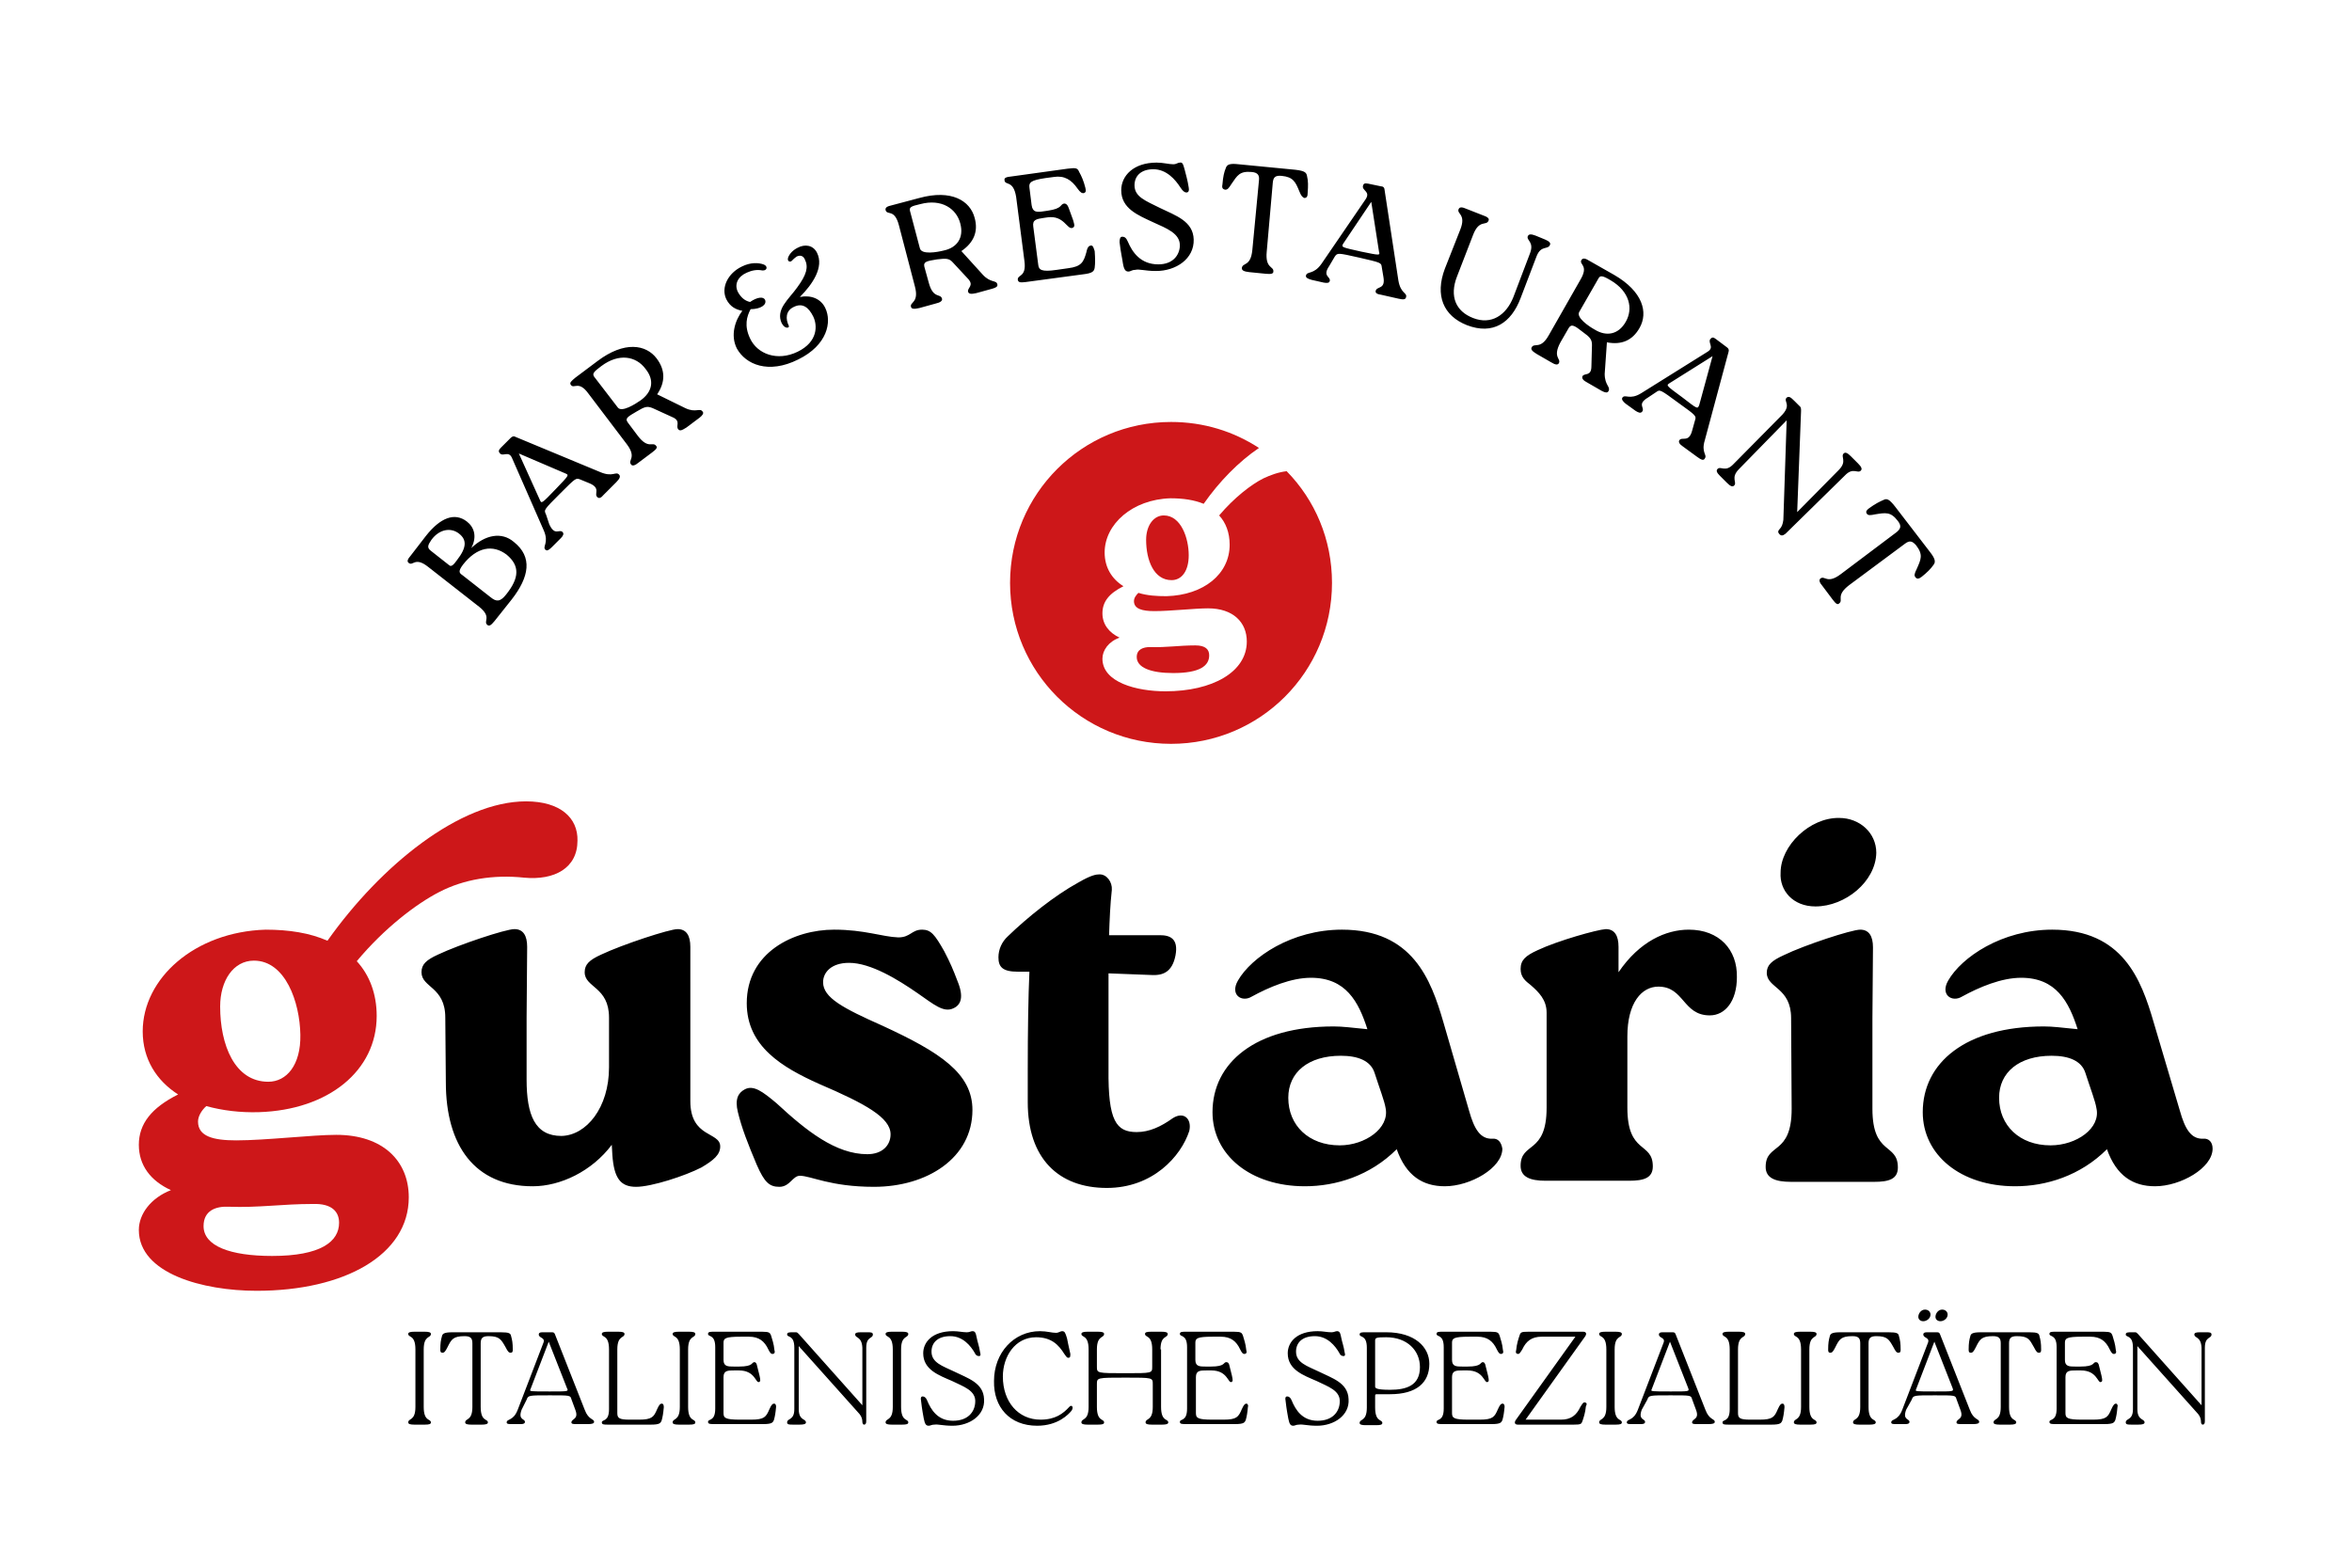 <?xml version="1.0" encoding="utf-8"?> <!-- Generator: Adobe Illustrator 28.0.0, SVG Export Plug-In . SVG Version: 6.00 Build 0) --> <svg xmlns="http://www.w3.org/2000/svg" xmlns:xlink="http://www.w3.org/1999/xlink" version="1.1" id="Ebene_1" x="0px" y="0px" viewBox="0 0 425.2 283.5" style="enable-background:new 0 0 425.2 283.5;" xml:space="preserve"> <style type="text/css"> .st0{fill:#CD1719;} </style> <path d="M344.4,98.3c0.8-0.6,1.3-0.5,2,0.3c1.3,1.7,0.9,2.5,0.1,4.3c-0.4,0.8-0.5,1.2-0.2,1.5c0.3,0.4,0.7,0.2,1.1-0.1 c1-0.8,1.6-1.4,2.1-2.1c0.4-0.5,0.5-1-0.6-2.4l-6.3-8.2c-1.1-1.4-1.5-1.5-2.1-1.2c-0.7,0.3-1.5,0.7-2.6,1.5c-0.4,0.3-0.7,0.6-0.4,1 c0.2,0.3,0.6,0.3,1.5,0.1c1.9-0.3,2.8-0.5,4.1,1.2c0.7,0.9,0.5,1.4-0.2,2l-10.1,7.6c-2.5,1.9-2.9,0.2-3.7,0.8 c-0.3,0.3-0.2,0.7,0.4,1.4l1.8,2.4c0.6,0.8,0.9,1,1.2,0.7c0.8-0.6-0.7-1.4,1.8-3.3L344.4,98.3z M334.6,82.5c-0.6-0.6-1-0.8-1.3-0.5 c-0.6,0.6,0.7,1.4-0.9,3l-7.5,7.6l0.7-18.3c0-0.4,0-0.7-0.3-0.9l-0.9-0.9c-0.7-0.7-1-0.9-1.4-0.6c-0.7,0.7,1.1,1.3-1.1,3.4l-8.5,8.6 c-1.5,1.6-2.3,0.3-2.9,0.9c-0.3,0.3-0.1,0.7,0.4,1.2l1.3,1.3c0.6,0.6,1,0.8,1.3,0.5c0.6-0.6-0.7-1.4,0.9-3l8.6-8.8l-0.6,18 c-0.1,0.8-0.3,1.3-0.7,1.7c-0.3,0.3-0.3,0.6,0,0.9c0.3,0.3,0.6,0.3,1.1-0.1L333.5,86c1.5-1.6,2.3-0.3,2.9-0.9 c0.3-0.3,0.1-0.7-0.5-1.3L334.6,82.5z M304.2,71.9c-3-2.2-3-2.2-2.4-2.6l7.8-4.9l-2.4,8.8C306.9,74,306.9,74,304.2,71.9 M299.4,70.9 c0.7-0.5,0.7-0.5,4.1,2c3.2,2.3,3.2,2.3,2.9,3.2l-0.5,1.8c-0.6,2.2-1.8,1-2.3,1.7c-0.2,0.3,0,0.7,0.6,1.1l2.6,1.9 c0.8,0.6,1.2,0.7,1.4,0.3c0.5-0.7-0.7-1,0-3.3l4.3-16c0.1-0.3,0-0.6-0.3-0.8l-2-1.5c-0.5-0.4-0.7-0.3-1,0c-0.5,0.7,0.8,1.5-0.5,2.3 l-12,7.5c-2.1,1.3-2.9,0.1-3.4,0.8c-0.2,0.3,0.1,0.7,0.6,1.1l1.8,1.3c0.5,0.3,0.9,0.5,1.2,0.1c0.5-0.7-1-1.3,1-2.5L299.4,70.9z M288.3,59.6c-1.1-0.6-3.4-2.2-2.8-3.2l3.5-6.1c0.3-0.5,0.7-0.5,2.2,0.4c3.4,2,4.1,5.1,2.7,7.5C292.6,60.5,290.4,60.9,288.3,59.6 M290.5,61.9c2.6,0.5,4.6-0.3,5.9-2.6c1.6-2.8,0.6-6.6-4.6-9.6l-4.4-2.5c-0.8-0.5-1.2-0.6-1.5-0.2c-0.5,0.9,1.4,0.9-0.2,3.6l-5.7,10 c-1.5,2.7-2.6,1.3-3.1,2.2c-0.2,0.4,0.1,0.7,0.9,1.2l2.6,1.5c0.8,0.5,1.2,0.5,1.4,0.2c0.5-0.9-1.2-1,0.3-3.8l1.5-2.6 c0.5-0.8,1.1-0.4,2.5,0.7c1.4,1,1.7,1.4,1.7,2.4l-0.1,3.8c0,1.9-1.2,1.2-1.6,1.8c-0.2,0.4,0.1,0.8,0.9,1.2l2.6,1.5 c0.6,0.3,1,0.4,1.2,0c0.4-0.8-0.7-1-0.7-3.1L290.5,61.9z M265.2,58.8c4.7,1.8,8-0.4,9.7-4.9l2.9-7.6c0.8-2,2-1.1,2.4-2 c0.2-0.4-0.2-0.7-0.9-1l-1.7-0.7c-0.8-0.3-1.2-0.3-1.4,0.1c-0.3,0.8,1.2,1,0.4,3.1l-3,7.9c-1.3,3.3-4,5.1-7.3,3.8 c-3.1-1.2-4.3-3.9-2.9-7.5l2.9-7.5c1.1-2.9,2.4-1.6,2.8-2.6c0.2-0.4-0.2-0.7-1.1-1l-2.8-1.1c-0.9-0.4-1.3-0.4-1.5,0 c-0.4,0.9,1.4,0.9,0.3,3.7l-2.8,7.1C259.4,53.4,260.9,57.1,265.2,58.8 M246.1,45.5c-3.6-0.8-3.6-0.8-3.3-1.4l5.1-7.6l1.4,9 C249.5,46.2,249.5,46.2,246.1,45.5 M241.3,46.4c0.5-0.7,0.5-0.7,4.5,0.2c3.9,0.9,3.9,0.9,4,1.7l0.3,1.8c0.4,2.3-1.2,1.6-1.4,2.5 c-0.1,0.4,0.3,0.6,1,0.7l3.1,0.7c0.9,0.2,1.3,0.2,1.4-0.3c0.2-0.8-1-0.6-1.4-3l-2.5-16.4c0-0.3-0.2-0.6-0.6-0.6l-2.4-0.5 c-0.6-0.1-0.8,0-0.9,0.4c-0.2,0.9,1.4,1,0.5,2.4l-8,11.7c-1.4,2-2.6,1.3-2.8,2.1c-0.1,0.4,0.3,0.6,1,0.8l2.2,0.5 c0.6,0.1,1,0.1,1.1-0.3c0.2-0.8-1.4-0.8-0.1-2.7L241.3,46.4z M230.1,33c0.1-1,0.5-1.3,1.6-1.2c2.1,0.2,2.5,1.1,3.2,2.8 c0.3,0.8,0.6,1.1,0.9,1.2c0.5,0,0.6-0.4,0.6-0.9c0.1-1.3,0.1-2.2-0.1-3c-0.1-0.7-0.4-1-2.1-1.2l-10.3-1c-1.7-0.2-2.1,0.1-2.3,0.7 c-0.3,0.7-0.5,1.6-0.6,2.9c-0.1,0.5-0.1,0.9,0.5,1c0.4,0,0.6-0.2,1.1-1c1.1-1.6,1.5-2.4,3.7-2.2c1.1,0.1,1.4,0.6,1.3,1.5l-1.2,12.6 c-0.3,3.1-1.8,2.2-1.9,3.3c0,0.4,0.4,0.6,1.3,0.7l3,0.3c1,0.1,1.4,0,1.4-0.4c0.1-1-1.5-0.5-1.2-3.6L230.1,33z M209,49 c3.6,0,6.9-2.2,6.8-5.7c-0.1-3.3-3.2-4.3-6.1-5.7c-2.6-1.3-4.6-2-4.6-4.1c0-1.7,1.2-2.9,3.4-2.9c2.4,0,4,1.9,4.9,3.3 c0.4,0.6,0.7,0.9,1.1,0.9c0.4,0,0.5-0.4,0.4-0.9c-0.2-1.3-0.5-2.3-0.7-3.1c-0.3-1.1-0.4-1.5-0.9-1.4c-0.4,0-0.6,0.3-1.2,0.3 c-0.8,0-1.8-0.3-3-0.3c-4.2,0-6.4,2.4-6.4,5c0,3.3,3,4.5,5.8,5.8c2.4,1.1,4.9,2,4.8,4.3c-0.1,1.7-1.3,3.3-3.9,3.3 c-3.2,0-4.7-2.2-5.5-4.1c-0.3-0.7-0.6-0.9-1-0.9c-0.4,0-0.5,0.4-0.5,1c0.2,1.8,0.5,3,0.6,3.8c0.2,1.2,0.5,1.5,1,1.5 c0.4,0,0.6-0.3,1.2-0.3C206,48.6,206.9,49,209,49 M197.3,44.4c-0.4,0-0.7,0.2-0.9,1.2c-0.5,1.8-0.9,2.6-3.3,2.9l-2.1,0.3 c-2.7,0.4-3.2,0-3.3-0.9l-0.9-6.9c-0.2-1.3,0.6-1.4,1.9-1.6l0.7-0.1c3-0.4,3.5,2.3,4.5,1.9c0.4-0.2,0.4-0.4,0.1-1.4l-0.8-2.2 c-0.2-0.6-0.5-0.8-0.8-0.8c-0.8,0.1-0.2,0.9-3,1.3l-0.7,0.1c-1.3,0.2-2,0.2-2.2-1.1l-0.4-3.2c-0.1-0.9,0.2-1.3,2.9-1.7l1.5-0.2 c1.9-0.3,3.2,0.5,4.3,2.1c0.5,0.7,0.8,0.9,1.2,0.8c0.4-0.2,0.3-0.5,0.2-1c-0.3-1.2-0.7-2.1-1.1-2.8c-0.3-0.7-0.5-0.8-2.1-0.6 l-10.1,1.4c-0.9,0.1-1.4,0.2-1.3,0.7c0.1,1,1.6-0.1,2.1,3l1.5,11.6c0.4,3-1.3,2.4-1.2,3.4c0.1,0.5,0.5,0.5,1.4,0.4l10.4-1.4 c1.8-0.2,2-0.6,2.1-1.2c0.1-0.8,0.1-1.6,0-3C197.7,44.8,197.6,44.4,197.3,44.4 M170.6,45.3c-1.2,0.3-4,0.8-4.3-0.4l-1.8-6.8 c-0.1-0.6,0.1-0.8,1.9-1.2c3.8-1,6.5,0.8,7.2,3.5C174.3,43,173,44.8,170.6,45.3 M173.8,45.4c2.2-1.5,3.1-3.5,2.4-6 c-0.8-3.1-4.2-5.2-10-3.6l-4.9,1.3c-0.9,0.2-1.3,0.4-1.2,0.9c0.3,1,1.6-0.3,2.4,2.7l2.9,11.1c0.8,3-1,2.8-0.7,3.7 c0.1,0.4,0.6,0.4,1.5,0.2l2.9-0.8c0.9-0.2,1.3-0.5,1.2-0.9c-0.3-1-1.6,0.1-2.4-2.9l-0.8-2.9c-0.2-0.9,0.5-1,2.3-1.3 c1.7-0.2,2.2-0.2,2.9,0.6l2.6,2.8c1.3,1.3,0,1.7,0.1,2.4c0.1,0.5,0.6,0.5,1.5,0.3l2.9-0.8c0.7-0.2,1-0.4,0.9-0.8 c-0.2-0.8-1.2-0.2-2.6-1.7L173.8,45.4z M144.3,65c5.3-2.6,6.1-6.8,4.9-9.3c-0.8-1.7-2.6-2.4-4.6-2c2.3-2.3,4.4-5.4,3.1-8 c-0.7-1.4-2.2-1.6-3.5-0.9c-0.8,0.4-1.4,1-1.7,1.7c-0.3,0.8,0.4,1,0.7,0.6c0.2-0.2,0.5-0.5,0.8-0.7c0.6-0.3,1.2-0.2,1.5,0.5 c0.7,1.4,0.3,2.8-1.4,5.1c-0.7,1-1.7,2-2.4,3.1c-0.7,1.1-0.9,2.2-0.4,3.3c0.6,1.2,1.5,0.9,1.3,0.5c-0.6-1.2-0.6-2.7,0.9-3.4 c1.6-0.8,2.7,0.1,3.5,1.7c0.8,1.6,0.9,4.6-2.8,6.4c-3.7,1.8-7.3,0.4-8.6-2.4c-1.1-2.3-0.6-4,0.1-5.3c1.8,0,3-0.8,2.6-1.7 c-0.3-0.6-1.4-0.5-2.7,0.4c-1-0.2-1.7-0.9-2.2-1.8c-0.7-1.4,0-2.8,1.6-3.5c0.9-0.4,1.8-0.6,2.8-0.4c0.9,0.1,1.1-0.8,0.2-1.1 c-0.9-0.3-2.3-0.4-3.9,0.4c-2.5,1.2-3.8,3.8-2.8,5.9c0.7,1.4,1.8,1.9,2.9,2.1c-1.3,1.7-2.2,4.4-1,6.8 C134.8,65.9,138.9,67.7,144.3,65 M115.8,72.4c-1,0.7-3.4,2.2-4.1,1.3l-4.3-5.6c-0.3-0.5-0.2-0.8,1.3-1.9c3.2-2.4,6.3-1.8,8,0.5 C118.4,68.8,117.9,70.9,115.8,72.4 M118.8,71.3c1.5-2.2,1.5-4.4-0.1-6.5c-1.9-2.5-5.8-3.2-10.7,0.5l-4,3c-0.7,0.6-1.1,0.9-0.8,1.3 c0.6,0.8,1.4-0.9,3.2,1.6l6.9,9.1c1.9,2.5,0.1,2.9,0.8,3.7c0.2,0.3,0.7,0.2,1.4-0.4l2.4-1.8c0.8-0.6,1-0.9,0.7-1.2 c-0.6-0.8-1.4,0.7-3.3-1.8l-1.8-2.4c-0.6-0.8,0.1-1.1,1.6-2c1.5-0.9,1.9-1,2.9-0.6l3.5,1.6c1.7,0.7,0.6,1.6,1.1,2.2 c0.3,0.4,0.7,0.2,1.5-0.3l2.4-1.8c0.5-0.4,0.8-0.8,0.5-1.1c-0.5-0.7-1.2,0.3-3.1-0.6L118.8,71.3z M100.5,88.4 c-2.6,2.7-2.6,2.7-2.9,2L93.8,82l8.4,3.6C102.9,85.9,102.9,85.9,100.5,88.4 M98.7,93c-0.4-0.8-0.4-0.8,2.6-3.8 c2.8-2.8,2.8-2.8,3.6-2.5l1.7,0.7c2.1,0.9,0.7,1.9,1.4,2.5c0.3,0.3,0.7,0.1,1.1-0.4l2.3-2.3c0.7-0.7,0.8-1.1,0.5-1.4 c-0.6-0.6-1.1,0.5-3.3-0.4L93.2,79c-0.3-0.2-0.6-0.1-0.9,0.2l-1.8,1.8c-0.4,0.4-0.4,0.7-0.1,1c0.6,0.6,1.6-0.6,2.2,0.9l5.7,13 c1,2.3-0.3,2.9,0.3,3.5c0.3,0.3,0.7,0,1.2-0.5l1.6-1.6c0.4-0.4,0.6-0.8,0.3-1.1c-0.6-0.6-1.4,0.8-2.4-1.4L98.7,93z M91.5,107.5 c-1.1,1.4-1.8,1.3-2.8,0.5l-5.1-4c-0.6-0.4-0.8-0.7,0.1-1.9c2.5-3.2,5.4-3.7,7.9-1.8C94,102.3,93.9,104.5,91.5,107.5 M77.9,99.6 c-0.8-0.6-0.5-1.1,0.1-2c1.4-1.9,3.5-2.3,5-1.1c1.4,1.1,1.4,2.5-0.4,4.8c-0.5,0.7-1,1.3-1.4,0.9L77.9,99.6z M85.2,99.1 c1.1-2.1,0.5-3.8-0.8-4.8c-2.2-1.7-4.8-0.7-7.4,2.6l-2.7,3.5c-0.6,0.7-0.8,1.1-0.4,1.4c0.8,0.6,1.1-1.2,3.5,0.7l9.2,7.2 c2.4,1.9,0.7,2.6,1.5,3.3c0.4,0.3,0.7,0,1.3-0.7l3.1-3.9c3.2-4.1,3.8-7.7,0.4-10.4C90.7,96.1,87.7,96.7,85.2,99.1"></path> <g> <path d="M370.7,207.1c-5.6,0-9.3-3.6-9.3-8.6c0-4.6,3.6-7.6,9.5-7.6c3.1,0,5.4,0.9,6.1,3.1c0.9,2.8,1.8,5.1,2,6.4 C379.8,204,375.4,207.1,370.7,207.1 M398.3,205.9c-2.2,0.1-3.3-1.8-4.2-5l-4.8-16.2c-2.2-7.5-5.5-16.6-18.3-16.6 c-9.1,0-16.4,5-18.8,9.2c-1.5,2.6,0.7,4,2.5,2.9c3.1-1.7,7.1-3.4,10.7-3.4c6.3,0,8.6,4.3,10.2,9.3c-3-0.3-4.5-0.5-6.1-0.5 c-14.2,0-21.9,6.6-21.9,15.5c0,7.7,6.8,13.4,16.7,13.4c5.6,0,11.8-1.9,16.6-6.7c1.7,4.8,4.7,6.7,8.7,6.7c4.6,0,10.4-3.3,10.4-6.8 C400,206.5,399.3,205.8,398.3,205.9 M323.9,200.5c0,8.5-4.7,6.1-4.7,10.5c0,2,1.7,2.7,4.6,2.7h15c2.7,0,4.3-0.5,4.3-2.6 c0-4.5-4.6-2.1-4.6-10.6v-16.4l0.1-12.8c0-2-0.7-3.2-2.3-3.2c-1.6,0-10.1,2.8-13.8,4.6c-2.2,1-3.1,1.8-3.1,3.2 c0,2.8,4.4,2.6,4.4,8.2L323.9,200.5z M328.2,163.9c5.4,0,10.9-4.5,11-9.7c0-3.6-3-6.3-6.7-6.3c-5.3-0.1-10.6,5-10.6,9.9 C321.7,161,324.1,163.9,328.2,163.9 M305.3,168.1c-4.1,0-8.9,2.1-12.7,7.7v-4.6c0-2-0.7-3.2-2.3-3.2c-1.6,0.1-8.7,2.1-12.3,3.8 c-2.2,1-3.1,1.8-3.1,3.4c0,1.5,0.9,2.2,1.8,2.9c1.5,1.3,2.9,2.7,2.9,5v17.2c0,8.5-4.7,6.1-4.7,10.5c0,2,1.7,2.7,4.5,2.7h15.1 c2.7,0,4.3-0.5,4.3-2.6c0-4.5-4.6-2.1-4.6-10.6v-12.9c0-6.1,2.6-9,5.6-9c4.7,0,4.4,5.2,9.3,5.2c2.8,0,4.9-2.6,4.9-6.9 C314.1,171.7,310.8,168.1,305.3,168.1 M242.2,207.1c-5.6,0-9.3-3.6-9.3-8.6c0-4.6,3.6-7.6,9.5-7.6c3.1,0,5.4,0.9,6.1,3.1 c0.9,2.8,1.8,5.1,2,6.4C251.2,204,246.8,207.1,242.2,207.1 M269.8,205.9c-2.2,0.1-3.3-1.8-4.2-5l-4.7-16.2 c-2.2-7.5-5.5-16.6-18.3-16.6c-9.1,0-16.4,5-18.8,9.2c-1.5,2.6,0.7,4,2.5,2.9c3.1-1.7,7.1-3.4,10.7-3.4c6.3,0,8.6,4.3,10.2,9.3 c-3-0.3-4.5-0.5-6.1-0.5c-14.2,0-21.9,6.6-21.9,15.5c0,7.7,6.8,13.4,16.7,13.4c5.6,0,11.8-1.9,16.6-6.7c1.7,4.8,4.7,6.7,8.7,6.7 c4.6,0,10.4-3.3,10.4-6.8C271.4,206.5,270.8,205.8,269.8,205.9 M212,202.2c-2.1,1.5-4.2,2.5-6.5,2.5c-3.7,0-5.2-2-5.1-11.4V176 l7.8,0.3c2,0.1,3.7-0.5,4.3-3.5c0.6-3.1-1-3.7-2.8-3.7h-9.2c0.1-2.8,0.2-5.5,0.5-8.2c0.1-1.4-0.9-2.8-2.2-2.8 c-0.6,0-1.5,0.1-3.9,1.5c-4.2,2.3-9.2,6.3-12.7,9.7c-1.1,1-1.7,2.4-1.7,3.8c0,1.7,0.7,2.6,3.5,2.6h2.1c-0.2,4.4-0.3,10.7-0.3,17.7 v5.9c0,10.1,5.5,15.5,14.3,15.5c8.3,0,13.4-5.7,14.9-10.3C215.5,202.3,214,200.9,212,202.2 M140.9,214.6c1.9,0,2.4-2,3.7-2 c2,0,5.5,2,13.4,2c9.6,0,17.8-5.2,17.8-13.9c0-6.6-5.8-10.4-16.2-15.2c-7.2-3.2-10.8-5.1-10.8-7.9c0-1.7,1.4-3.5,4.7-3.5 c3.9,0,8.8,3,12.4,5.5c2.9,2,4.7,3.6,6.5,2.7c1.3-0.6,1.9-2,0.7-4.9c-0.8-2.1-1.3-3.3-2.4-5.4c-1.7-3-2.4-3.9-4-3.9 c-1.9,0-2.1,1.4-4.3,1.4c-2.9-0.1-6.1-1.4-11.6-1.4c-7.3,0-15.8,4.1-15.8,13.3c0,7.8,6.4,11.6,13.1,14.6c8.4,3.6,12.9,6.1,12.9,9.1 c0,2-1.5,3.6-4.2,3.6c-5.7,0-11-4.2-16.4-9.2c-2.5-2.1-4.2-3.4-5.8-2.5c-1.1,0.6-1.8,1.7-1.2,4.1c0.7,2.9,1.8,5.7,3.4,9.5 C138.2,213.8,139.1,214.6,140.9,214.6 M124.8,171.2c0-2-0.7-3.2-2.3-3.2c-1.5,0-10,2.8-13.8,4.6c-2.2,1-3,1.8-3,3.2 c0,2.8,4.4,2.6,4.4,8.2v9c0,7.3-4.1,12.3-8.6,12.4c-4.8,0-6.3-3.8-6.3-10.2V184l0.1-12.8c0-2-0.7-3.2-2.3-3.2 c-1.6,0-10,2.8-13.8,4.6c-2.2,1-3,1.8-3,3.2c0,2.8,4.3,2.6,4.3,8.2l0.1,11.7c0,11.4,5.2,18.8,15.7,18.8c5,0,10.7-2.7,14.3-7.5 l0.1,1.8c0.3,4.3,1.5,5.8,4.3,5.8s8.9-2,11.8-3.5c2.2-1.3,3.4-2.3,3.4-3.8c0-2.7-5.4-1.5-5.4-8.2v-15L124.8,171.2z"></path> <path class="st0" d="M41.3,218.2c5.6,0.2,9.6-0.5,15.3-0.5c3.4-0.1,4.7,1.4,4.7,3.4c0,3.4-3.3,6-12.1,6c-7.6,0-12.4-1.8-12.4-5.4 C36.8,218.9,39,218.1,41.3,218.2 M48.5,195.6c-6.1,0-8.7-6.7-8.7-13.6c0-4.7,2.4-8.3,6.1-8.3c5.7,0,8.3,7.5,8.4,13.4 C54.4,192.6,51.8,195.6,48.5,195.6 M95.1,144.9c-11.9,0-26.2,11.5-35.9,25.2c-3.2-1.4-6.9-2-11.2-2c-12.8,0.4-22.2,8.8-22.2,18.4 c0,5,2.5,8.9,6.4,11.4c-4.8,2.4-7.1,5.3-7.1,9.1c0,3.7,2.1,6.5,5.8,8.2c-3.6,1.4-5.8,4.3-5.8,7.2c0,7.9,11.6,11,21.3,11 c15.9,0,27.5-6.5,27.5-16.9c0-6.6-4.7-11.3-13.1-11.3c-4.4,0-12.7,1-18.1,1c-4.1,0-6.9-0.7-6.9-3.4c0-1,0.7-2.1,1.5-2.8 c2.9,0.8,6.1,1.2,9.5,1.1c12.6-0.4,21.3-7.5,21.3-17.4c0-4-1.3-7.4-3.6-9.9c5-6,10.8-10.4,14.9-12.5c4.4-2.3,9.8-3.2,15.4-2.6 c5.4,0.5,9.6-1.7,9.6-6.7C104.5,147.9,101.3,144.9,95.1,144.9"></path> </g> <g> <path class="st0" d="M228.4,86.5c-2.2,1.1-5.3,3.5-8,6.7c1.2,1.3,1.9,3.1,1.9,5.3c0,5.3-4.7,9.1-11.4,9.3c-1.8,0-3.5-0.1-5.1-0.6 c-0.4,0.4-0.8,0.9-0.8,1.5c0,1.4,1.5,1.8,3.7,1.8c2.9,0,7.3-0.5,9.7-0.5c4.5,0,7,2.5,7,6c0,5.5-6.2,9-14.7,9 c-5.2,0-11.4-1.6-11.4-5.9c0-1.5,1.1-3.1,3.1-3.8c-1.9-0.9-3.1-2.4-3.1-4.4c0-2.1,1.2-3.6,3.8-4.9c-2.1-1.3-3.4-3.4-3.4-6.1 c0-5.1,5-9.6,11.9-9.8c2.3,0,4.3,0.3,6,1c2.8-4,6.3-7.6,10-10.1c-4.6-3-10-4.7-15.9-4.7c-16.1,0-29.1,13-29.1,29.1 s13,29.1,29.1,29.1c16.1,0,29.1-13,29.1-29.1c0-7.9-3.1-15-8.2-20.2C231,85.4,229.7,85.9,228.4,86.5z"></path> <path class="st0" d="M218.6,118.5c0-1.1-0.7-1.8-2.5-1.8c-3,0-5.2,0.4-8.2,0.3c-1.2,0-2.4,0.4-2.4,1.8c0,1.9,2.5,2.9,6.6,2.9 C216.9,121.7,218.6,120.4,218.6,118.5z"></path> <path class="st0" d="M207.2,97.6c0,3.7,1.4,7.3,4.6,7.3c1.8,0,3.1-1.6,3.1-4.5c0-3.1-1.4-7.2-4.5-7.2 C208.5,93.2,207.2,95.1,207.2,97.6z"></path> </g> <path d="M397.7,240.9c-0.7,0-1,0.1-1,0.4c0,0.7,1.2,0.3,1.3,2.4l0,10.4l-11.5-12.9c-0.2-0.2-0.3-0.3-0.5-0.3h-0.6 c-0.7,0-1.1,0-1.1,0.4c0,0.6,1.3,0,1.3,2.4v11.1c0,2.1-1.3,1.6-1.3,2.4c0,0.4,0.4,0.4,1,0.4h1.3c0.7,0,1.1-0.1,1.1-0.4 c0-0.7-1.3-0.3-1.3-2.4l0-11.4l11,12.3c0.4,0.5,0.5,1,0.5,1.4c0,0.2,0.1,0.5,0.3,0.5c0.2,0,0.4-0.1,0.4-0.6v-13.3 c0-2.1,1.2-1.6,1.2-2.4c0-0.4-0.4-0.4-1-0.4H397.7z M382.6,253.8c-0.3,0-0.5,0.1-0.9,1c-0.6,1.4-0.9,1.9-3.3,1.9l-2,0 c-2.7,0-3-0.3-3-1.2V249c0-1.2,0.8-1.2,1.9-1.2h0.9c2.9,0,3,2.3,3.6,2.1c0.3-0.1,0.3-0.3,0.1-1.2l-0.4-1.6c-0.1-0.6-0.3-0.8-0.6-0.8 c-0.6,0-0.1,0.8-2.8,0.8h-0.9c-1.1,0-1.9,0-1.9-1.2v-3.1c0-0.8,0.3-1.1,3.1-1.1h1.5c1.8,0,2.8,0.8,3.5,2.3c0.3,0.6,0.5,0.9,0.9,0.8 c0.3-0.1,0.3-0.3,0.2-0.7c-0.1-1.1-0.4-1.9-0.6-2.6c-0.2-0.5-0.3-0.7-1.6-0.7l-8.7,0c-0.7,0-1.1,0-1.1,0.4c0,0.6,1.3,0,1.3,2.4v11.1 c0,2.4-1.3,1.8-1.3,2.4c0,0.4,0.4,0.4,1.1,0.4h8.9c1.6,0,1.7-0.3,1.9-0.7c0.2-0.7,0.3-1.3,0.4-2.4 C382.9,254.2,382.8,253.9,382.6,253.8 M363.2,242.9c0-0.9,0.3-1.3,1.4-1.3c2.1,0,2.3,0.6,3.1,2c0.4,0.8,0.6,1,0.9,1 c0.4,0,0.4-0.3,0.4-0.6c0-1.1-0.1-1.7-0.3-2.4c-0.1-0.5-0.3-0.7-1.9-0.7l-8.7,0c-1.6,0-1.8,0.3-1.9,0.7c-0.2,0.7-0.3,1.3-0.3,2.4 c0,0.3,0,0.6,0.4,0.6c0.3,0,0.5-0.2,0.9-1c0.7-1.4,1-2,3.1-2c1.1,0,1.4,0.4,1.4,1.3v11.5c0,2.6-1.3,2-1.3,2.8c0,0.3,0.4,0.4,1.1,0.4 h1.9c0.7,0,1.1-0.1,1.1-0.4c0-0.7-1.3-0.1-1.3-2.8V242.9z M349.9,251.6c-3.7,0-3.7,0-3.5-0.4l3.3-8.6l3.3,8.4 C353.2,251.6,353.2,251.6,349.9,251.6 M345.6,253.1c0.3-0.8,0.3-0.8,4.2-0.8c3.7,0,3.7,0,3.9,0.7l0.7,1.9c0.7,1.8-0.7,1.6-0.7,2.3 c0,0.3,0.4,0.3,0.9,0.3h2.1c0.7,0,1.1-0.1,1.1-0.4c0-0.6-1-0.3-1.7-2.2l-5.4-13.7c-0.1-0.2-0.2-0.3-0.5-0.3h-1.9 c-0.5,0-0.6,0.2-0.6,0.4c0,0.7,1.3,0.5,0.8,1.6l-4.6,12c-0.8,2.1-2,1.6-2,2.3c0,0.3,0.4,0.3,0.8,0.3h1.8c0.4,0,0.7-0.1,0.7-0.4 c0-0.6-1.3-0.3-0.6-2.2L345.6,253.1z M350.8,238.9c0.6,0,1.3-0.5,1.3-1.2c0-0.5-0.4-0.9-1-0.9c-0.7,0-1.2,0.7-1.2,1.3 C349.9,238.6,350.3,238.9,350.8,238.9 M347.7,238.9c0.6,0,1.3-0.5,1.3-1.2c0-0.5-0.4-0.9-1-0.9c-0.7,0-1.2,0.7-1.2,1.3 C346.8,238.6,347.2,238.9,347.7,238.9 M337.8,242.9c0-0.9,0.3-1.3,1.4-1.3c2,0,2.3,0.6,3.1,2c0.4,0.8,0.6,1,0.9,1 c0.4,0,0.4-0.3,0.4-0.6c0-1.1-0.1-1.7-0.3-2.4c-0.1-0.5-0.3-0.7-1.9-0.7l-8.7,0c-1.6,0-1.8,0.3-1.9,0.7c-0.2,0.7-0.3,1.3-0.3,2.4 c0,0.3,0,0.6,0.4,0.6c0.3,0,0.5-0.2,0.9-1c0.7-1.4,1-2,3.1-2c1.1,0,1.4,0.4,1.4,1.3v11.5c0,2.6-1.3,2-1.3,2.8c0,0.3,0.4,0.4,1.1,0.4 h1.9c0.7,0,1.1-0.1,1.1-0.4c0-0.7-1.3-0.1-1.3-2.8V242.9z M325.6,254.4c0,2.6-1.3,2-1.3,2.8c0,0.3,0.4,0.4,1.1,0.4h1.9 c0.8,0,1.1-0.1,1.1-0.4c0-0.7-1.3-0.1-1.3-2.8V244c0-2.6,1.3-2,1.3-2.8c0-0.3-0.4-0.4-1.1-0.4h-1.9c-0.7,0-1.1,0.1-1.1,0.4 c0,0.7,1.3,0.1,1.3,2.8V254.4z M322.3,253.8c-0.3,0-0.5,0.1-0.9,1c-0.6,1.4-0.9,1.9-3.3,1.9l-1.7,0c-1.9,0-2.2-0.3-2.2-1.2V244 c0-2.6,1.3-2,1.3-2.8c0-0.3-0.4-0.4-1.1-0.4h-1.9c-0.7,0-1.1,0.1-1.1,0.4c0,0.7,1.3,0.1,1.3,2.8v10.8c0,2.4-1.3,1.8-1.3,2.4 c0,0.4,0.4,0.4,1.1,0.4h7.8c1.6,0,1.7-0.3,1.9-0.7c0.2-0.7,0.3-1.3,0.4-2.4C322.6,254.2,322.6,253.9,322.3,253.8 M302.1,251.6 c-3.7,0-3.7,0-3.5-0.4l3.3-8.6l3.3,8.4C305.4,251.6,305.4,251.6,302.1,251.6 M297.8,253.1c0.3-0.8,0.3-0.8,4.2-0.8 c3.7,0,3.7,0,3.9,0.7l0.7,1.9c0.7,1.8-0.7,1.6-0.7,2.3c0,0.3,0.4,0.3,0.9,0.3h2.1c0.7,0,1.1-0.1,1.1-0.4c0-0.6-1-0.3-1.7-2.2 l-5.4-13.7c-0.1-0.2-0.2-0.3-0.5-0.3h-1.9c-0.5,0-0.6,0.2-0.6,0.4c0,0.7,1.3,0.5,0.8,1.6l-4.6,12c-0.8,2.1-2,1.6-2,2.3 c0,0.3,0.4,0.3,0.8,0.3h1.8c0.4,0,0.7-0.1,0.7-0.4c0-0.6-1.3-0.3-0.6-2.2L297.8,253.1z M290.4,254.4c0,2.6-1.3,2-1.3,2.8 c0,0.3,0.4,0.4,1.1,0.4h1.9c0.8,0,1.1-0.1,1.1-0.4c0-0.7-1.3-0.1-1.3-2.8V244c0-2.6,1.3-2,1.3-2.8c0-0.3-0.4-0.4-1.1-0.4h-1.9 c-0.7,0-1.1,0.1-1.1,0.4c0,0.7,1.3,0.1,1.3,2.8V254.4z M286.6,253.6c-0.4-0.1-0.5,0.2-0.9,0.8c-0.7,1.5-1.7,2.3-3.5,2.3l-6.4,0 l10.8-15.1c0.3-0.5,0.1-0.8-0.4-0.8h-9.9c-1.3,0-1.4,0.1-1.6,0.7c-0.2,0.6-0.5,1.5-0.6,2.6c-0.1,0.4-0.1,0.6,0.2,0.7 c0.4,0.1,0.5-0.2,0.9-0.8c0.7-1.5,1.7-2.3,3.5-2.3l6.1,0l-10.8,15.1c-0.3,0.5-0.1,0.8,0.4,0.8h10.1c1.3,0,1.4-0.1,1.6-0.7 c0.2-0.6,0.5-1.5,0.6-2.6C286.9,253.9,286.9,253.7,286.6,253.6 M271.7,253.8c-0.3,0-0.5,0.1-0.9,1c-0.6,1.4-0.9,1.9-3.3,1.9l-2,0 c-2.7,0-3-0.3-3-1.2V249c0-1.2,0.8-1.2,1.9-1.2h0.9c2.9,0,3,2.3,3.6,2.1c0.3-0.1,0.3-0.3,0.1-1.2l-0.4-1.6c-0.1-0.6-0.3-0.8-0.5-0.8 c-0.6,0-0.1,0.8-2.8,0.8h-0.9c-1.1,0-1.9,0-1.9-1.2v-3.1c0-0.8,0.3-1.1,3.1-1.1h1.5c1.8,0,2.8,0.8,3.5,2.3c0.3,0.6,0.5,0.9,0.9,0.8 c0.3-0.1,0.3-0.3,0.2-0.7c-0.1-1.1-0.4-1.9-0.6-2.6c-0.2-0.5-0.3-0.7-1.6-0.7l-8.7,0c-0.7,0-1.1,0-1.1,0.4c0,0.6,1.3,0,1.3,2.4v11.1 c0,2.4-1.3,1.8-1.3,2.4c0,0.4,0.4,0.4,1.1,0.4h8.9c1.6,0,1.7-0.3,1.9-0.7c0.2-0.7,0.3-1.3,0.4-2.4C272,254.2,272,253.9,271.7,253.8 M251.3,251.3c-2.5,0-2.7-0.3-2.7-0.6v-8.3c0-0.5,0.2-0.6,2-0.6c3.8,0,6.1,2.4,6.1,5.4C256.7,250.5,254.3,251.3,251.3,251.3 M246.9,240.9c-0.7,0-1.1,0-1.1,0.4c0,0.6,1.3,0,1.3,2.4v10.8c0,2.6-1.3,2-1.3,2.8c0,0.3,0.4,0.4,1.1,0.4h1.9c0.8,0,1.1-0.1,1.1-0.4 c0-0.7-1.3-0.1-1.3-2.8v-1.9c0-0.5,0-0.5,0.5-0.5h2.2c4.8,0,7.1-2.1,7.1-5.5c0-3-2.6-5.7-7.8-5.7H246.9z M238.1,257.8 c3.1,0,5.9-1.9,5.7-4.8c-0.1-3-3-3.8-5.4-5c-2.1-1-4.1-1.6-4.1-3.6c0-1.6,1.1-2.8,3.4-2.8c2.3,0,3.7,1.8,4.4,3 c0.2,0.5,0.5,0.6,0.8,0.6c0.3,0,0.3-0.3,0.2-0.6c-0.2-1.3-0.5-2-0.6-2.6c-0.2-1-0.3-1.3-0.8-1.3c-0.3,0-0.5,0.2-1,0.2 c-0.8,0-1.5-0.2-2.5-0.2c-3.8,0-5.4,2-5.4,4c0,3,2.9,4,5.2,5c2,1,4.4,1.7,4.2,3.9c-0.1,1.7-1.3,3.3-4,3.3c-2.8,0-4-2-4.7-3.7 c-0.2-0.5-0.5-0.7-0.8-0.7c-0.3,0-0.4,0.3-0.3,0.7c0.2,1.8,0.4,2.7,0.5,3.3c0.2,1,0.4,1.3,0.9,1.3c0.3,0,0.5-0.2,1-0.2 C235.6,257.5,236.3,257.8,238.1,257.8 M225.4,253.8c-0.3,0-0.5,0.1-0.9,1c-0.6,1.4-0.9,1.9-3.3,1.9l-2,0c-2.7,0-3-0.3-3-1.2V249 c0-1.2,0.8-1.2,1.9-1.2h0.9c2.9,0,3,2.3,3.6,2.1c0.3-0.1,0.3-0.3,0.1-1.2l-0.4-1.6c-0.1-0.6-0.3-0.8-0.6-0.8c-0.6,0-0.1,0.8-2.8,0.8 h-0.9c-1.1,0-1.9,0-1.9-1.2v-3.1c0-0.8,0.3-1.1,3.1-1.1h1.5c1.8,0,2.8,0.8,3.5,2.3c0.3,0.6,0.5,0.9,0.9,0.8c0.3-0.1,0.3-0.3,0.2-0.7 c-0.1-1.1-0.4-1.9-0.6-2.6c-0.2-0.5-0.3-0.7-1.6-0.7l-8.7,0c-0.7,0-1.1,0-1.1,0.4c0,0.6,1.3,0,1.3,2.4v11.1c0,2.4-1.3,1.8-1.3,2.4 c0,0.4,0.4,0.4,1.1,0.4h8.9c1.6,0,1.7-0.3,1.9-0.7c0.2-0.7,0.3-1.3,0.4-2.4C225.7,254.2,225.6,253.9,225.4,253.8 M209.8,244 c0-2.6,1.3-2,1.3-2.8c0-0.3-0.4-0.4-1.1-0.4h-1.9c-0.8,0-1.1,0.1-1.1,0.4c0,0.7,1.3,0.1,1.3,2.8v3.1c0,1.2,0,1.2-4.8,1.2 c-5.2,0-5.2,0-5.2-1.2V244c0-2.6,1.3-2,1.3-2.8c0-0.3-0.4-0.4-1.1-0.4h-1.9c-0.7,0-1.1,0.1-1.1,0.4c0,0.7,1.3,0.1,1.3,2.8v10.4 c0,2.6-1.3,2-1.3,2.8c0,0.3,0.4,0.4,1.1,0.4h1.9c0.8,0,1.1-0.1,1.1-0.4c0-0.7-1.3-0.1-1.3-2.8v-4.1c0-1.2,0-1.2,5.2-1.2 c4.9,0,4.9,0,4.9,1.2v4.1c0,2.6-1.3,2-1.3,2.8c0,0.3,0.4,0.4,1.1,0.4h1.9c0.7,0,1.1-0.1,1.1-0.4c0-0.7-1.3-0.1-1.3-2.8V244z M187.5,257.8c3.8,0,5.7-2.1,6.2-2.7c0.5-0.7,0-1.2-0.4-0.7c-1.1,1.2-2.5,2.3-5.2,2.3c-4,0-6.8-3.2-6.8-7.8c0-3.6,2.2-7.1,6-7.1 c2.8,0,4.1,1.4,5.1,3c0.3,0.4,0.5,0.8,0.8,0.7c0.3,0,0.3-0.3,0.3-0.7c-0.3-1.4-0.5-2.2-0.6-2.8c-0.3-1-0.4-1.3-0.9-1.3 c-0.3,0-0.6,0.3-1.1,0.3c-0.8,0-1.6-0.3-2.9-0.3c-4.7,0-8.3,3.9-8.3,9C179.6,254.4,182.5,257.8,187.5,257.8 M172.2,257.8 c3.1,0,5.9-1.9,5.7-4.8c-0.1-3-3-3.8-5.4-5c-2.1-1-4.1-1.6-4.1-3.6c0-1.6,1.1-2.8,3.4-2.8c2.3,0,3.7,1.8,4.4,3 c0.2,0.5,0.5,0.6,0.8,0.6c0.3,0,0.3-0.3,0.2-0.6c-0.2-1.3-0.5-2-0.6-2.6c-0.2-1-0.3-1.3-0.8-1.3c-0.3,0-0.5,0.2-1,0.2 c-0.8,0-1.5-0.2-2.5-0.2c-3.8,0-5.4,2-5.4,4c0,3,2.9,4,5.2,5c2,1,4.4,1.7,4.2,3.9c-0.1,1.7-1.3,3.3-4,3.3c-2.8,0-4-2-4.7-3.7 c-0.2-0.5-0.5-0.7-0.8-0.7c-0.3,0-0.4,0.3-0.3,0.7c0.2,1.8,0.4,2.7,0.5,3.3c0.2,1,0.4,1.3,0.9,1.3c0.3,0,0.5-0.2,1-0.2 C169.7,257.5,170.4,257.8,172.2,257.8 M161.4,254.4c0,2.6-1.3,2-1.3,2.8c0,0.3,0.4,0.4,1.1,0.4h1.9c0.8,0,1.1-0.1,1.1-0.4 c0-0.7-1.3-0.1-1.3-2.8V244c0-2.6,1.3-2,1.3-2.8c0-0.3-0.4-0.4-1.1-0.4h-1.9c-0.7,0-1.1,0.1-1.1,0.4c0,0.7,1.3,0.1,1.3,2.8V254.4z M155.6,240.9c-0.7,0-1,0.1-1,0.4c0,0.7,1.2,0.3,1.3,2.4l0,10.4l-11.5-12.9c-0.2-0.2-0.3-0.3-0.5-0.3h-0.5c-0.7,0-1.1,0-1.1,0.4 c0,0.6,1.3,0,1.3,2.4v11.1c0,2.1-1.3,1.6-1.3,2.4c0,0.4,0.4,0.4,1,0.4h1.3c0.7,0,1.1-0.1,1.1-0.4c0-0.7-1.3-0.3-1.3-2.4l0-11.4 l11,12.3c0.4,0.5,0.5,1,0.5,1.4c0,0.2,0.1,0.5,0.3,0.5c0.2,0,0.4-0.1,0.4-0.6v-13.3c0-2.1,1.2-1.6,1.2-2.4c0-0.4-0.4-0.4-1-0.4 H155.6z M140,253.8c-0.3,0-0.5,0.1-0.9,1c-0.6,1.4-0.9,1.9-3.3,1.9l-2,0c-2.7,0-3-0.3-3-1.2V249c0-1.2,0.8-1.2,1.9-1.2h0.9 c2.9,0,3,2.3,3.6,2.1c0.3-0.1,0.3-0.3,0.1-1.2l-0.4-1.6c-0.1-0.6-0.3-0.8-0.5-0.8c-0.6,0-0.1,0.8-2.8,0.8h-0.9c-1.1,0-1.9,0-1.9-1.2 v-3.1c0-0.8,0.3-1.1,3.1-1.1h1.5c1.8,0,2.8,0.8,3.5,2.3c0.3,0.6,0.5,0.9,0.9,0.8c0.3-0.1,0.3-0.3,0.2-0.7c-0.1-1.1-0.4-1.9-0.6-2.6 c-0.2-0.5-0.3-0.7-1.6-0.7l-8.7,0c-0.7,0-1.1,0-1.1,0.4c0,0.6,1.3,0,1.3,2.4v11.1c0,2.4-1.3,1.8-1.3,2.4c0,0.4,0.4,0.4,1.1,0.4h8.9 c1.6,0,1.7-0.3,1.9-0.7c0.2-0.7,0.3-1.3,0.4-2.4C140.3,254.2,140.3,253.9,140,253.8 M122.9,254.4c0,2.6-1.3,2-1.3,2.8 c0,0.3,0.4,0.4,1.1,0.4h1.9c0.8,0,1.1-0.1,1.1-0.4c0-0.7-1.3-0.1-1.3-2.8V244c0-2.6,1.3-2,1.3-2.8c0-0.3-0.4-0.4-1.1-0.4h-1.9 c-0.7,0-1.1,0.1-1.1,0.4c0,0.7,1.3,0.1,1.3,2.8V254.4z M119.7,253.8c-0.3,0-0.5,0.1-0.9,1c-0.6,1.4-0.9,1.9-3.3,1.9l-1.7,0 c-1.9,0-2.2-0.3-2.2-1.2V244c0-2.6,1.3-2,1.3-2.8c0-0.3-0.4-0.4-1.1-0.4h-1.9c-0.7,0-1.1,0.1-1.1,0.4c0,0.7,1.3,0.1,1.3,2.8v10.8 c0,2.4-1.3,1.8-1.3,2.4c0,0.4,0.4,0.4,1.1,0.4h7.8c1.6,0,1.7-0.3,1.9-0.7c0.2-0.7,0.3-1.3,0.4-2.4C120,254.2,120,253.9,119.7,253.8 M99.4,251.6c-3.7,0-3.7,0-3.5-0.4l3.3-8.6l3.3,8.4C102.8,251.6,102.8,251.6,99.4,251.6 M95.2,253.1c0.3-0.8,0.3-0.8,4.2-0.8 c3.7,0,3.7,0,3.9,0.7l0.7,1.9c0.7,1.8-0.7,1.6-0.7,2.3c0,0.3,0.4,0.3,0.9,0.3h2.1c0.7,0,1.1-0.1,1.1-0.4c0-0.6-1-0.3-1.7-2.2 l-5.4-13.7c-0.1-0.2-0.2-0.3-0.5-0.3H98c-0.5,0-0.6,0.2-0.6,0.4c0,0.7,1.3,0.5,0.8,1.6l-4.6,12c-0.8,2.1-2,1.6-2,2.3 c0,0.3,0.4,0.3,0.8,0.3h1.8c0.4,0,0.7-0.1,0.7-0.4c0-0.6-1.3-0.3-0.6-2.2L95.2,253.1z M86.9,242.9c0-0.9,0.3-1.3,1.4-1.3 c2,0,2.3,0.6,3.1,2c0.4,0.8,0.6,1,0.9,1c0.4,0,0.4-0.3,0.4-0.6c0-1.1-0.1-1.7-0.3-2.4c-0.1-0.5-0.3-0.7-1.9-0.7l-8.7,0 c-1.6,0-1.8,0.3-1.9,0.7c-0.2,0.7-0.3,1.3-0.3,2.4c0,0.3,0,0.6,0.4,0.6c0.3,0,0.5-0.2,0.9-1c0.7-1.4,1-2,3.1-2 c1.1,0,1.4,0.4,1.4,1.3v11.5c0,2.6-1.3,2-1.3,2.8c0,0.3,0.4,0.4,1.1,0.4h1.9c0.7,0,1.1-0.1,1.1-0.4c0-0.7-1.3-0.1-1.3-2.8V242.9z M75.1,254.4c0,2.6-1.3,2-1.3,2.8c0,0.3,0.4,0.4,1.1,0.4h1.9c0.8,0,1.1-0.1,1.1-0.4c0-0.7-1.3-0.1-1.3-2.8V244c0-2.6,1.3-2,1.3-2.8 c0-0.3-0.4-0.4-1.1-0.4h-1.9c-0.7,0-1.1,0.1-1.1,0.4c0,0.7,1.3,0.1,1.3,2.8V254.4z"></path> </svg> 